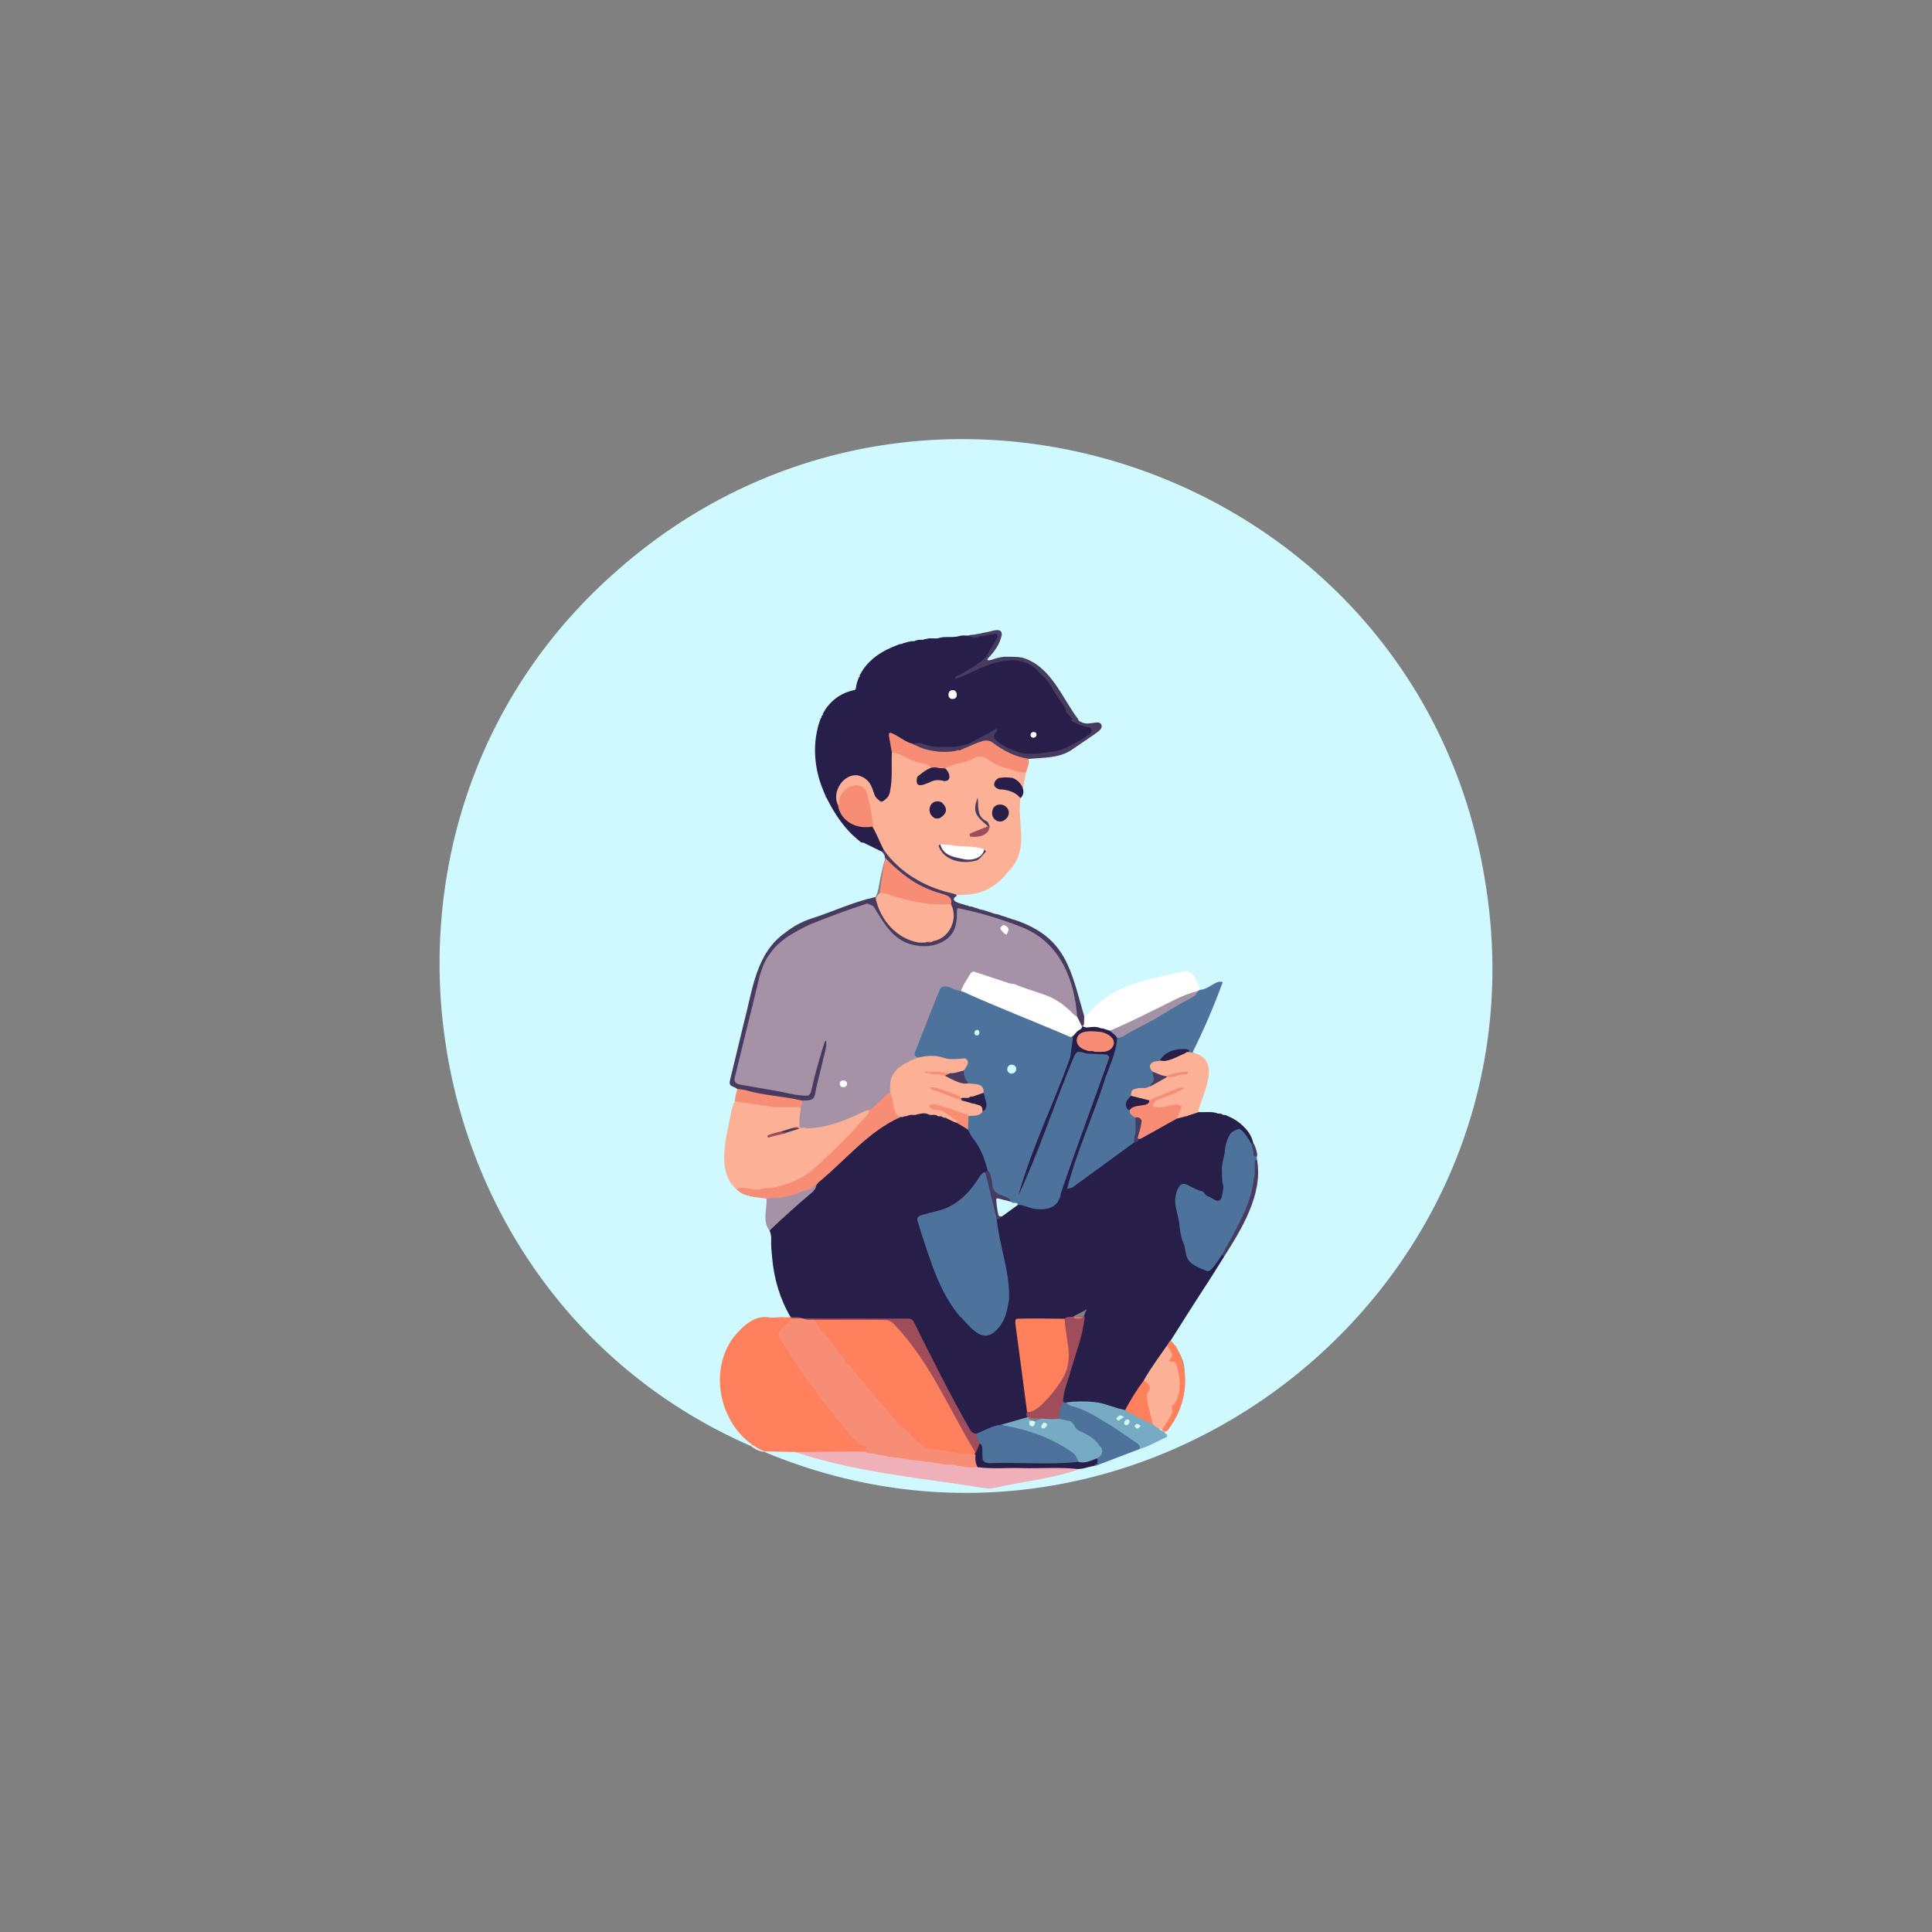 <?xml version="1.0" encoding="utf-8"?>
<!-- Generator: Adobe Illustrator 27.5.0, SVG Export Plug-In . SVG Version: 6.00 Build 0)  -->
<svg version="1.1" xmlns="http://www.w3.org/2000/svg" xmlns:xlink="http://www.w3.org/1999/xlink" x="0px" y="0px"
	 viewBox="0 0 4180 4180" style="enable-background:new 0 0 4180 4180;" xml:space="preserve">
<rect x="0" y="0" width="4180" height="4180" fill="#808080" stroke="none"/>
<g id="Camada_1">
	<g>
		<path style="fill:#CFF8FF;" d="M1625.209,3128.913c-749.803-326.917-909.37-1341.224-300.084-1885.575
			c671.367-605.241,1753.297-221.72,1889.65,673.109c137.2,875.076-746.131,1565.973-1561.87,1224.592
			c20.012-9.001,44.478-3.649,66.001-3.239c13.954,5.018,28.324,8.617,42.701,12.237c37.696,9.491,75.414,18.858,113.678,25.855
			c84.544,15.316,169.777,26.444,254.675,39.25c7.138,1.187,14.208,1.39,21.353,0.096c60.728-10.309,122.77-19.108,181.114-39.007
			c45.716-8.353,88.483-26.588,131.389-43.956c14.771-5.066,28.776-11.894,42.976-18.346c8.203-3.728,12.899-8.447,12.561-17.578
			c31.741-33.833,41.5-77.033,41.969-122.115c4.194-21.925-5.346-42.169-18.207-58.636c-5.237-4.856-10.858-10.108-11.463-17.774
			c48.183-100.057,130.864-180.778,171.016-285.506c25.527-65.489,27.076-164.724-48.846-195.715
			c-9.031-3.696-18.909-4.918-28.405-7.005c-10.808-2.744-22.372,1.645-32.9-3.519c-5.482-6.357-1.452-12.545,0.748-18.452
			c5.662-15.196,11.787-30.281,15.209-46.141c9.808-41.75-1.686-40.034-28.118-65.446c2.893-20.672,15.415-37.442,23.17-56.137
			c12.7-30.615,26.794-60.653,37.872-91.907c0.577-1.135,1.681-1.593,3.11-2.087c-15.601-1.397-33.945,25.317-50.257,15.487
			c-24.227-48.685-22.64-37.04-64.184-28.449c-29.374,6.075-58.835,12.305-87.018,23.283
			c-30.405,11.844-57.203,28.748-79.669,52.605c-5.254,5.579-9.923,13.724-20.074,11.1
			c-32.491-93.189-31.882-163.041-138.947-202.879c-29.332-13.106-60.98-19.742-91.427-29.583
			c-13.253-5.314-27.649-6.487-41.051-11.272c-13.183-8.708-13.329-11.1-1.3-20.457c63.9-1.436,123.619-47.199,135.253-111.54
			c2.11-11.498-0.022-22.468-2.025-33.341c-3.959-21.493-2.885-42.585,1.835-63.7c3.043-7.323,5.173-14.845,4.889-22.891
			c1.418-11.216,4.203-22.177,6.145-33.3c3.356-10.009,3.052-25.113,11.015-32.428c8.976-3.777,18.425-2.026,27.685-2.395
			c11.717,0.926,23.353-1.5,34.809-3.783c29.776-10.114,53.908-31.583,79.623-48.872c4.54-3.161,10.374-6.679,8.029-13.081
			c-2.705-7.385-9.554-2.695-14.651-2.994c-16.388,1.969-30.45-2.721-38.727-17.521c-32.515-45.086-55.666-108.426-114.626-123.803
			c-10.148-2.787-20.516-2.872-30.892-2.614c-4.346-0.021-8.691-0.033-12.794,1.753c-9.696,4.569-45.355,12.037-26.924-7.433
			c9.845-10.582,18.116-21.888,22.014-36.048c7.097-18.411-8.136-15.592-21.502-11.801c-14.079,2.186-27.881,6.727-42.11,7.476
			c-8.75-0.451-17.215,0.525-25.727,2.746c-12.996,0.498-25.877,0.154-38.683,3.255c-8.629,0.653-17.384-0.791-25.909,1.582
			c-20.415,2.361-40.744,5.608-60.611,11.259c-35.402,14.275-72.783,35.182-85.91,73.234c-7.006,16.412-0.403,25.362-22.781,29.189
			c-83.411,30.768-79.369,139.199-55,209.334c17.427,42.312,45.268,80.026,79.682,110.297c13.9,7.496,56.553,17.526,52.802,38.226
			c-5.488,18.894-10.14,37.973-13.476,57.385c-1.62,9.424-3.228,18.947-8.172,27.427c-96.02,41.279-230.832,54.96-256.778,177.721
			c-16.891,66.747-32.635,133.776-49.395,200.556c-3.485,13.885-5.94,26.96,8.748,36.208c2.25,9.34-0.983,18.208-2.291,27.249
			c-14.456,55.695-45.966,141.895,2.953,187.399c13.08,11.986,30.079,12.99,46.173,16.496c5.792,1.262,12.239,0.169,17.087,4.819
			c8.557,19.417-9.49,41.438,7.791,68.775c4.05,6.909,4.153,14.561,4.353,22.251c1.349,52.031,9.04,102.589,34.464,149.086
			c5.106,7.974,9.401,20.922-4.833,21.548c-10.85,0.379-21.726,0.223-32.582,0.235c-102.751,0.731-132.295,137.774-87.434,212.959
			c9.282,18.263,21.316,34.812,37.571,47.848c3.979,3.191,7.982,6.612,7.12,12.644
			C1626.264,3127.743,1625.737,3128.328,1625.209,3128.913z"/>
		<path style="fill:#CFF8FF;" d="M1652.906,3141.039c-8.462,0.043-21.338-6.417-27.696-12.127c0.788-0.86,1.577-1.721,2.366-2.582
			c11.394-0.49,21.265,1.88,26.033,13.848L1652.906,3141.039z"/>
		<path style="fill:#271E4A;" d="M2628.978,2407.317c0.846,0.179,1.696,0.335,2.551,0.468c3.833,2.728,8.563,0.568,12.542,2.817
			c2.544,3.053,6.694,0.652,9.504,2.8c4.617,2.126,9.366,4.009,13.828,6.42c20.966,12.034,40.1,30.777,44.506,55.196
			c-13.234,11.57-23.945-50.699-48.691-15.36c-12.605,29.48-18.561,71.415-13.169,103.498c0.073,12.201,1.279,27.849-9.758,35.335
			c-11.318,7.323-21.725-2.467-30.377-8.751c-11.774-8.552-24.962-13.893-37.738-20.151c-11.931-5.844-17.526-3.051-22.227,9.516
			c-3.874,10.355-4.14,21.095-1.878,31.73c13.796,43.382,5.21,123.121,62.083,133.505c17.313-0.926,19.33-24.541,34.047-30.652
			c4.393,0.857,5.278,3.231,3.016,6.963c-11.376,18.065-22.583,36.238-34.161,54.174
			c-58.444,89.406-113.343,179.737-171.851,269.069c-5.729,11.775-19.916,9.141-29.733,5.001
			c-121.473-45.16-140.592,50.983-86.237-124.563c11.003-30.19,12.715-62.902,25.825-92.187
			c-9.949,8.506-23.488,10.92-33.403,19.645c-5.422,2.061-11.155,2.835-16.745,4.255c-27.057,2.372-54.163,0.575-81.239,1.123
			c-18.164,0.367-19.955,2.174-16.839,19.563c9.109,50.829,12.157,102.506,21.579,153.294c1.397,7.531,0.872,15.294,0.498,22.962
			c-0.171,5.14-0.052,10.798-3.43,15.026c-17.859,7.689-37.094,11.218-55.271,18.004c-19.32,2.604-35.242,15.118-54.253,18.679
			c-10.891-0.149-15.938-7.902-20.596-16.006c-24.4-42.451-46.82-85.967-69.148-129.522c-14.427-28.143-28.711-56.374-42.316-84.917
			c-6.092-12.781-14.7-17.619-28.783-17.617c-71.4-0.703-143.129,2.078-214.364-1.043c-8.21-4.278-19.679,0.799-26.329-6.151
			c-23.163-39.199-35.879-83.062-39.83-128.316c-1.332-13.164-2.71-26.272-2.059-39.513c0.331-6.72-0.964-13.123-3.546-19.298
			c22.306-32.692,56.447-55.03,85.503-81.336c20.308-18.212,5.405-19.799,38.213-42.326
			c59.822-51.792,114.882-124.612,199.292-131.162c7.029-0.589,14.314-0.951,21.139,1.093c4.933,2.041,10.275,1.668,15.417,2.475
			c8.63,2.32,17.275,4.577,25.985,6.579c45.184,15.363,73.167,54.771,86.281,99.498c1.457,5.272,4.252,10.38,2.134,16.14
			c-1.725,2.757-4.382,4.452-6.989,6.208c-5.415,3.286-8.699,8.412-12.159,13.521c-27.575,43.431-67.326,70.086-118.907,77.96
			c-9.098,2.321-12.599,7.174-9.619,16.836c25.545,81.376,49.942,170.741,118.453,227.299c16.597,14.879,31.503,13.291,46.315-3.883
			c54.052-68.923-1.551-156.683-1.84-232.283c2.788-4.983,8.359-6.425,12.417-9.802c12.374-8.3,22.99-19.278,37.318-24.648
			c7.433-1.7,14.09,1.479,20.935,3.375c12.417,3.438,24.771,5.632,37.814,3.012c13.243-2.66,22.132-9.278,26.465-22.428
			c31.278-100.89,75.152-198.964,103.635-299.97c-12.149-6.807-27.762,0.865-40.36-4.489c-18.207-8.516-21.509-5.476-29.581,15.661
			c-34.482,90.294-70.611,179.943-105.731,269.987c-2.817,7.223-3.917,16.215-14.368,19.526c-6.773-8.792-2.752-17.417,0.43-25.709
			c35.764-90.888,71.079-181.957,106.686-272.907c5.529-14.021,8.863-28.24,8.191-43.323c0.634-12.525,11.903-19.328,21.242-25.19
			c21.673-6.496,72.42-2.004,80.621,23.297c2.093,10.369,0.189,20.295-3.346,30.055c-32.381,97.56-72.014,192.518-101.939,290.733
			c51.664-31,97.687-69.209,147.342-101.829c27.034-16.843,55.964-30.459,83.582-46.333c8.116-4.115,17.438-3.884,25.68-7.468
			c7.542-3.179,15.052-6.512,23.573-4.316C2606.2,2406.744,2617.662,2404.878,2628.978,2407.317z"/>
		<path style="fill:#271E4A;" d="M1908.314,1842.681c-12.469-6.038-24.939-12.076-37.408-18.114
			c-2.454-2.958-6.946-0.156-9.333-3.303c-32.716-25.418-55.264-58.662-73.364-95.33c-2.348-1.283-1.512-4.099-2.831-5.878
			c-0.99-3.069-3.102-5.724-3.753-8.91c-20.978-48.821-25.081-106.581-6.014-156.774c1.13-0.866,2.472-1.638,1.532-3.43
			c0.45-0.974,0.9-1.948,1.35-2.922c1.375-0.671,2.736-1.349,1.574-3.25c14.11-27.728,39.281-46.226,69.102-51.808
			c1.614-1.308,2.502-3.023,2.716-5.063c0.836-7.956,3.705-15.337,6.381-22.775c1.519,0.004,3.197-2.793,1.259-3.151
			c0.566-1.026,1.132-2.052,1.698-3.079c17.202-32.715,49.325-52.266,82.963-64.255c2.721-2.262,6.937,0.209,9.355-2.984
			c5.177-0.677,9.793-3.048,14.996-3.613c4.02-1.94,8.981,1.007,12.708-2.451c0.938,0.004,1.866-0.091,2.783-0.285
			c5.12-2.584,11.05,0.495,16.139-2.305c1.751-0.322,3.502-0.643,5.253-0.965c9.285-2.695,19.107,1.271,28.323-2.282
			c14.052-3.356,28.438,0.591,42.287-3.782c6.504-1.934,13.167-0.521,19.733-0.95c16.63,3.586,32.03-3.843,48.082-5.506
			c15.206-3.937,21.539,5.279,13.338,18.574c-17.542,38.482-48.067,62.43-77.2,73.034c118.077-63.162,169.13-46.015,228.431,76.039
			c-5.043,11.062,4,14.213,10.602,18.729c12.056,5.228,22.891,12.622,36.675,14.509c12.53,1.715,14.59,11.032,4.406,19.138
			c-53.706,44.627-138.901,66.784-199.111,21.783c-7.728-5.941-15.562-12.162-12.336-24.356
			c-44.664,26.68-96.645,43.901-148.376,27.543c-8.012-2.54-15.798-3.542-23.936-1.568c-17.887-1.076-29.475-16.773-47.373-20.695
			c-1.84,13.181,3.558,25.039,4.102,37.335c-2.002,28.81,10.499,98.794-25.092,107.34c-26.543-4.823-20.738-40.736-42.958-52.205
			c-32.417-12.921-59.273,20.901-49.346,55.582c8.049,38.442,37.943,46.821,72.748,47.552c15.631,13.2,22.35,30.798,24.836,50.487
			C1912.467,1840.759,1911.38,1842.852,1908.314,1842.681z"/>
		<path style="fill:#FCB095;" d="M1911.785,1838.502c-8.679-17.044-15.242-35.436-25.304-51.62
			c-5.71-21.012-6.26-43.123-13.079-63.967c-5.721-30.898-43.174-20.983-51.671,2.812c-2.589,4.917-1.402,15.832-8.846,15.888
			c-13.749-27.818,11.134-67.552,42.628-64.272c18.897,4.716,28.102,15.481,33.768,34.226c4.379,13.21,4.691,13.667,15.221,22.012
			c1.64,1.299,3.719,1.284,5.603-0.074c8.921-5.28,14.694-12.487,15.786-22.904c5.491-27.213,2.392-54.978,3.626-82.502
			c8.731-6.469,21.324,2.641,29.784,6.132c12.712,6.562,25.856,11.898,39.955,14.691c6.257,1.011,15.849,4.362,14.174,12.557
			c-3.913,7.749-12.748,9.481-18.506,15.028c-4.166,4.013-8.516,8.466-5.118,14.293c3.511,6.022,8.992,1.945,13.485,0.425
			c6.202-2.098,12.242-4.681,18.844-5.391c15.18-1.373,36.501,4.698,23.363-18.733c-3.953-12.534,14.663-15.679,23.112-18.15
			c12.8-3.323,25.568-6.499,37.642-12.207c9.653-4.564,20.16-5.404,29.229,0.845c25.162,19.233,56.563,22.128,84.438,33.337
			c-2.161,11.44-4.322,22.879-6.482,34.319c-10.007-4.493-13.803-17.048-25.372-19.493c-9.601-3.125-31.551-2.94-31.543,10.872
			c1.149,6.182,6.877,6.69,11.834,7.453c13.44,2.632,36.81,6.531,39.327,22.754c-7.659,60.034,21.881,111.48-28.362,161.326
			c-61.253,80.704-171.55,47.265-236.961-10.579C1929.628,1866.633,1917.672,1854.894,1911.785,1838.502z"/>
		<path style="fill:#FF805D;" d="M1653.609,3140.177c-90.045-38.302-125.129-163.431-69.068-243.436
			c19.05-24.509,46.672-53.11,80.674-46.25c5.009,1.116,10.37-0.149,15.495,0c9.942,1.792,19.797,0.026,29.713-1.054
			c0-0.001,1.286,0.136,1.286,0.136c10.239,19.892-37.263,23.807-18.258,48.497c46.637,75.536,99.182,147.513,158.07,213.899
			c5.394,5.533,11.193,10.433,18.666,13.012c2.387,0.824,4.78,1.843,6.323,4.191c2.069,7.083-4.668,14.147-11.227,15.593
			c-35.048,2.983-70.48,0.227-105.667,1.234c-13.339,0.071-26.394-1.784-39.369-4.578
			C1698.033,3141.007,1675.821,3140.592,1653.609,3140.177z"/>
		<path style="fill:#4D729B;" d="M2453.611,2471.909c-44.088,32.217-88.12,64.511-132.376,96.493
			c-3.336,2.411-8.277,2.601-12.472,3.823c19.869-78.291,54.55-153.474,79.699-230.603c9.852-31.984,26.964-62.451,28.646-96.303
			c51.56-29.645,104.546-57.832,155.81-88.433c6.388-3.551,11.85-7.897,16.499-13.43c1.834-1.517,3.851-2.417,6.293-1.828
			c7.923-0.336,14.81-3.662,21.488-7.528c8.466-4.416,18.152-13.029,28.16-9.151c-18.608,51.346-40.168,101.383-64.396,150.325
			c-2.278,2.95-5.192,2.622-8.242,1.625c-23.983-10.608-45.153,3.218-62.46,18.583c-17.474,5.565-20.842,7.331-13.177,24.34
			c6.305,14.264,0.068,32.256-15.432,36.135c-6.587,0.902-13.365-0.33-19.842,1.739c-7.794,1.053-10.532,6.797-12.354,13.393
			c-6.964,9.57-15.198,18.993-3.01,30.463c2.869,7.317,10.259,11.348,13.423,18.473
			C2462.14,2437.854,2463.433,2455.556,2453.611,2471.909z"/>
		<path style="fill:#FCB095;" d="M1594.275,2573.683c-47.197-38.909-21.28-117.647-11.941-169.18
			c2.814-11.713,4.679-27.36,20.668-24.004c39.927,5.387,79.71,12.407,120.279,10.686c21.665,2.054,8.872,31.479,8.903,44.826
			c-0.721,1.621-1.892,2.846-3.466,3.663c-4.227,2.793-9.386,2.545-13.958,4.225c-14.453,3.027-28.317,8.249-42.758,11.388
			c19.591-5.11,39.909-8.101,58.765-15.625c4.385-2.609,9.283-2.137,14.057-2.446c35.411-0.557,67.97-11.971,100.127-25.511
			c10.989-4.627,21.033-12.931,34.201-11.103c6.07,4.823,1.658,12.988-2.678,17.317c-25.029,28.369-51.504,55.299-78.46,81.875
			c-9.243,10.357-20.707,18.203-30.713,27.696c-24.892,24.426-58.286,39.022-92.315,45.214c-11.111,1.672-22.333,2.425-33.432,4.25
			c-4.521,0.743-9.262,0.707-13.753-0.248C1616.726,2574.35,1605.472,2574.414,1594.275,2573.683z"/>
		<path style="fill:#4D729B;" d="M2644.219,2714.646c-6.087,7.396-23.32,39.276-33.266,35.268
			c-14.719-6.681-31.658-11.157-40.995-25.425c-3.046-5.146-4.117-11.65-5.094-17.481c-0.798-8.277-3.387-15.955-6.775-23.429
			c-3.698-8.856-3.979-18.937-6.01-28.261c-0.36-21.548-11.408-41.458-9.183-63.341c0.722-8.825,3.326-17.012,8.081-24.455
			c6.281-10.979,17.157-4.888,25.437-0.279c7.286,3.67,14.302,7.869,22.45,9.666c6.008,0.506,8.132,7.893,12.581,10.482
			c8.198,1.96,13.792,8.842,21.918,10.542c11.677,1.452,10.908-16.352,12.946-24.13c0.422-3.498,0.75-7.345-0.261-10.606
			c-2.767-9.521-1.917-19.226-2.233-28.938c-1.596-16.607,6-31.78,6.693-48.314c0.83-11.326,5.316-21.765,10.56-31.751
			c4.561-6.644,13.091-9.909,20.772-12.039c12.454,8.221,18.575,21.406,26.45,33.337c8.565,6.963,4.165,19.143,10.813,26.878
			c0.162,2.212,0.324,4.425,0.487,6.637c-2.914,5.819-2.061,12.027-1.443,18.063c0.299,30.132-7.262,59.996-18.747,87.762
			c-12.492,31.373-28.874,60.903-45.971,89.975C2651.065,2708.817,2648.855,2712.828,2644.219,2714.646z"/>
		<path style="fill:#EFB0B9;" d="M1720.246,3141.423c57.032,0.354,115.066-2.172,171.501-0.34
			c76.063,12.913,152.801,23.268,229.417,30.877c67.548,4.41,135.348,0.094,203.009,1.864c3.878,0.452,7.617,1.187,9.73,5.041
			c-58.203,20.93-124.329,26.623-185.44,40.912c-11.51,2.153-24.234-1.258-36.271-2.986
			C1980.975,3196.063,1846.517,3184.304,1720.246,3141.423z"/>
		<path style="fill:#473C60;" d="M1911.785,1838.502c34.18,48.19,86.762,79.66,143.777,93.167c5.165,1.715,11.438,1.67,14.927,6.38
			c-18.639,9.985,5.203,16.854,14.815,18.732c2.849,1.674,6.249,1.842,9.321,2.922c2.743,2.632,6.76,0.497,9.649,2.579
			c0.866,0.192,1.737,0.357,2.613,0.493c1.925,1.749,4.558,1.381,6.773,2.263c4.698,2.148,9.474,3.579,14.655,3.953
			c2.796,1.682,6.161,2.104,9.249,3.009c1.921,1.724,4.568,1.335,6.744,2.315c4.734,2.043,9.528,3.389,14.684,3.894
			c5.969,2.469,12.212,4.387,18.456,6.071c1.914,1.717,4.578,1.306,6.722,2.371c3.939,1.238,7.62,3.096,11.752,3.695
			c111.726,37.892,120.718,108.408,149.899,208.701c2.8,6.681,2.502,21.896-7.877,19.657c-6.798-4.656-8.737-11.944-10.485-19.339
			c-8.421-74.707-36.958-157.604-112.794-187.108c-42.032-19.087-87.042-29.518-131.5-41.333c-1.968-0.523-4.034-0.683-7.943,1.118
			c2.848,53.822-36.019,83.534-89.627,77.604c-100.917-17.63-82.628-108.542-122.648-85.807
			c-65.452,23.482-138.803,39.633-186.958,93.572c-13.777,15.203-22.025,33.146-27.144,52.649
			c-18.566,70.73-34.966,141.997-52.575,212.965c-3.643,14.682-2.06,17.433,12.476,20.203
			c177.409,26.669,123.193,58.221,167.142-76.198c1.972-6.672,3.168-14.066,10.449-19.211c6.77,5.24,5.778,12.456,4.507,19.101
			c-6.535,34.161-16.536,67.512-24.085,101.451c-3.947,17.744-18.983,15.587-32.248,15.819
			c-43.194-6.058-86.508-11.381-128.824-22.442c-4.013-1.049-7.625-2.732-10.586-5.684c-9.586-7.894-20.011-3.304-15.094-21.302
			c9.921-41.157,19.755-82.336,29.837-123.455c18.403-68.943,25.326-148.33,88.307-192.833c16.969-13.373,35.63-24.052,56.14-30.754
			c46.203-14.496,90.218-35.861,137.608-46.387c7.599,0.391,10.98,18.61,13.377,24.805c17.579,38.567,54.485,73.049,99.439,69.197
			c40.003-3.043,66.383-39.713,49.76-78.16c-0.204-9.175-3.8-15.555-13.446-17.832c-43.225-10.228-108.115-46.916-126.741-84.539
			c0.568-5.304-3.188-8.476-5.976-12.124C1909.471,1841.288,1910.628,1839.895,1911.785,1838.502z"/>
		<path style="fill:#FFFFFF;" d="M2345.241,2218.832c0.194-6.596,0.388-13.192,0.583-19.787c9.02-4.338,14.929-13.849,22.402-20.442
			c8.815-9.27,19.023-16.746,29.52-23.955c28.624-18.602,61.416-29.68,94.45-37.36c25.28-5.041,50.209-13.148,75.66-16.37
			c14.102,2.298,26.285,27.607,27.851,40.708c-9.073,6.509-19.354,10.865-29.731,14.789c-29.216,11.724-56.792,27.184-85.027,41.042
			c-18.95,9.829-38.614,18.094-57.955,27.064c-6.818,3.162-13.737,6.698-21.742,5.562c-3.887-1.239-7.775-2.477-11.662-3.716
			c-2.862-2.445-6.844-0.442-9.81-2.471c-0.882-0.142-1.727-0.405-2.533-0.79c-9.176-2.905-18.317-0.247-27.593-0.067
			c-1.557-0.962-3.362-1.103-5.081-1.533C2343.718,2220.348,2341.705,2218.896,2345.241,2218.832z"/>
		<path style="fill:#FCB095;" d="M2481.652,2352.997c11.692-3.887,21.095-12.749,32.042-18.428
			c14.374-7.492,32.837-9.942,47.677-12.908c-6.519-1.046-13.433,3.842-21.13,3.761c-4.989,2.702-10.763,2.33-16.014,4.088
			c-16.545,6.147-52.969-21.386-27.529-32.589c24.291-2.226,45.844-13.18,68.402-21.28c82.902,5.402,41.613,79.983,27.074,128.527
			c1.713,1.069,0.903,2.546-0.356,2.747c-7.133,2.237-14.266,4.474-21.399,6.711c-2.582,2.946-6.77,0.566-9.543,2.877
			c-4.889,1.211-9.779,2.422-14.668,3.633c-8.468-7.9,5.88-15.186,4.576-23.404c-3.631-5.404-11.569-3.158-17.019-2.564
			c-11.028,1.675-21.723,6.957-32.935,6.625c-7.592-1.304-11.103-7.77-8.164-14.854c6.648-13.475,43.622-23.465,57.063-28.676
			c-16.752,4.288-32.51,11.386-47.912,19.386c-4.946,2.569-9.594,5.97-15.52,6.182c-13.612-2.373-27.659-3.292-39.347-11.952
			c0.402-11.188,1.26-13.788,12.85-15.828C2466.889,2352.321,2474.548,2355.613,2481.652,2352.997z"/>
		<path style="fill:#F88D76;" d="M1594.275,2573.683c3.457-5.937,22.876-2.947,29.284-1.567c10.924,3.516,22.322,0.367,33.176-1.555
			c15.401,0.336,30.209-4.053,44.661-8.875c22.12-7.416,43.598-18.356,60.571-34.422c30.108-25.795,57.603-54.835,85.834-82.904
			c8.985-11.115,18.241-21.889,28.647-31.737c3.094-3.269,3.949-7.007,3.419-11.27c9.528-10.111,19.859-19.78,29.621-29.765
			c11.606-13.723,22.81-10.163,25.385,7.32c2.018,13.535,6.653,26.078,13.001,38.085c-70.211,31.512-118.313,93.321-176.904,140.962
			c-14.933,21.074-24.675,21.552-46.987,28.375c-20.933,7.961-42.841,13.815-65.674,6.816
			C1637.57,2590.097,1609.42,2589.861,1594.275,2573.683z"/>
		<path style="fill:#F88D76;" d="M2219.918,1670.928c-16.875,1.705-32.48-6.768-48.564-10.637
			c-11.172-3.547-21.738-8.376-31.231-15.389c-5.091-3.094-9.919-7.743-16.225-7.576c-5.604-0.112-11.171-0.235-16.252,2.804
			c-11.052,6.61-23.49,9.417-35.792,12.221c-9.513,2.169-18.431,5.399-26.863,10.172c-4.286,3.614-9.213,2.953-14.167,2.169
			c-5.893-2.4-12.948-0.739-18.283-5.144c-2.678-4.27-7.048-5.727-11.582-6.589c-14.948-2.844-24.098-5.69-36.054-11.538
			c-11.479-5.171-22.403-12.866-35.387-13.321c-2.073-11.989-4.173-23.971-6.183-35.969c-0.356-2.563-0.373-7.158,3.316-6.863
			c17.1,6.153,30.83,20.146,48.774,24.285c3.729,3.651,8.741,0.185,12.936,2.459c11.39,5.385,24.225,7.393,36.421,10.336
			c33.277,7.274,65.828-6.273,95.031-21.142c9.104-5.199,20.086-6.23,28.734,0.602
			C2204.954,1652.44,2241.079,1614.96,2219.918,1670.928z"/>
		<path style="fill:#473C60;" d="M2024.344,1625.321c-17.366-1.969-33.747-6.993-48.92-15.767
			c12.615-2.992,12.654-3.111,25.137,0.991c11.221,3.688,22.546,6.154,34.481,5.509c11.665-0.714,23.626,0.777,35.223-0.709
			c9.338-2.074,19.036-3.882,27.968-7.335c17.956-9.671,35.86-19.44,53.8-29.142c1.599-0.529,3.885-2.472,5.331-0.873
			c2.035,7.628-15.384,11.567-2.212,23.14c13.915,13.861,32.568,20.454,50.643,26.913c27.17,7.328,55.619-0.191,82.902-3.691
			c14.576-3.87,28.393-11.919,41.758-18.894c9.208-5.365,17.986-11.478,26.86-17.4c1.666-1.112,3.919-2.729,4.123-4.338
			c1.132-8.356-2.387-9.833-9.959-10.836c-13.177-2.311-24.743-7.976-35.956-15.071c-0.426-7.145-9.304-9.707-9.191-16.96
			c0.404-6.013-2.133-11.014-5.877-15.326c-13.221-16.824-22.677-36.192-35.357-53.453c-5.686-7.172-13.233-12.836-19.091-19.858
			c-13.089-14.749-32.143-22.072-51.442-23.719c-34.939-0.76-67.915,13.776-98.735,28.618c-5.132,2.236-26.252,13.117-29.462,9.889
			c0.597-2.735,2.804-3.913,5.142-4.995c11.081-5.224,21.625-11.429,32.036-17.835c12.17-9.183,26.145-15.093,32.915-28.666
			c6.597-12.062,14.382-23.466,20.964-35.49c2.782-3.99-1.525-10.543-6.241-8.482c-4.831,2.304-10.297,0.779-14.95,2.831
			c-6.847,2.984-14.176,0.907-20.896,3.939c-3.761,3.179-24.071-1.418-16.994-4.412c14.333-0.643,27.887-4.757,42.021-7.299
			c6.706-1.648,13.364-4.097,20.479-2.983c9.454,2.003,6.472,12.51,4.068,19.013c-5.467,16.58-16.161,30.311-28.111,42.753
			c-3.494,6.277,11.325,1.877,13.46,0.428c9.249-2.422,18.379-5.655,28.037-4.754c11.021-0.124,21.909-0.2,32.876,1.662
			c62.389,17.885,85.688,86.044,121.559,133.51c0.529,3.764,3.554,4.661,6.353,5.822c16.163,9.342,36.085-5.016,42.993,4.354
			c5.704,10.015-7.075,16.832-13.74,21.961c-16.688,11.476-33.448,22.845-50.139,34.317c-27.303,18.03-60.5,16.315-91.964,19.139
			c-29.708-4.089-55.747-17.655-79.447-35.773c-4.889-3.779-14.589-4.748-20.745-2.804c-15.998,5.05-31.257,12.44-46.811,18.897
			c-3.512,2.982-8.389-0.225-11.929,2.631C2052.99,1627.095,2038.688,1627.64,2024.344,1625.321z"/>
		<path style="fill:#4D729B;" d="M2300.271,3033.524c60.443,11.528,109.513,50.494,158.882,84.25
			c5.662,3.989,12.858,8.131,6.875,17.142c-29.621,11.285-59.242,22.57-88.863,33.854c-4.953,3.894-6.561-5.389-5.103-8.702
			c4.472-8.581,16.253-16.217,7.04-26.315c-11.247-16.684-28.12-26.353-45.464-35.132c-11.497-14.843-27.614-22.581-44.436-29.34
			C2287.671,3055.742,2286.523,3042.322,2300.271,3033.524z"/>
		<path style="fill:#77ABC3;" d="M2466.028,3134.916c0.77-4.978-0.675-8.8-5.09-11.719c-17.744-11.735-34.757-24.537-52.786-35.873
			c-27.653-16.332-54.79-36.055-86.175-44.314c-6.001-1.287-12.01-3.204-15.061-8.893c19.363-2.28,38.834-3.059,58.243-0.805
			c18.919,0.944,36.617,8.754,54.609,14.014c19.939,3.598,38.864,11.018,56.131,22.162c11.108,6.129,23.382,9.796,32.707,18.913
			c3.184,3.156,8.738,4.75,9.658,9.581c1.623,3.964,11.345,7.04,4.961,11.473
			C2504.173,3117.854,2486.094,3129.337,2466.028,3134.916z"/>
		<path style="fill:#A692A6;" d="M1658.308,2593.146c4.404-1.54,9.017-1.523,13.516-1.164c11.791,0.942,23.096-1.961,34.392-4.325
			c7.823-1.638,15.72-3.549,22.834-7.769c10.379-4.944,23.109-4.45,31.44-13.669c1.312-1.356,3.53-1.837,5.33-2.725
			c0.789,6.621-4.574,12.224-9.114,16.555c-31.47,26.418-61.932,53.97-91.721,82.263
			C1648.668,2642.509,1660.01,2616.186,1658.308,2593.146z"/>
		<path style="fill:#F88D76;" d="M1595.103,2356.065c11.707,0.564,22.924,3.856,34.159,6.677
			c34.942,8.308,70.971,9.999,105.915,18.415c5.133,5.906,4.081,10.591-2.788,14.128c-15.852,0.03-31.704,0.1-47.555,0.072
			c-7.636-0.013-15.302,0.522-22.711-2.382c-6.322-1.464-13.341,0.055-19.636-2.502c-6.807-2.163-14.414-0.096-21.077-3.045
			c-10.505-1.094-21.116-3.069-31.661-4.508C1590.633,2373.789,1592.67,2364.888,1595.103,2356.065z"/>
		<path style="fill:#271E4A;" d="M2374.656,3159.808c-0.301,2.87-0.602,5.74-0.902,8.61c-1.32,2.581-4.473,1.468-6.26,3.108
			c-14.171,2.063-28.281,9.073-42.61,6.041c-37.624-3.273-75.837-0.194-113.682-1.223c-31.988-1.019-64.149,2.255-96.025-2.02
			c-12.687-8.704-8.485-23.251-5.464-35.543c2.744-6.695,2.069-16.078,12.854-16.508c16.611,10.3-3.802,38.645,24.401,38.605
			c66.72,0.134,134.333,0.695,200.423-0.962c8.183-0.988,15.279-6.839,24.009-5.406
			C2373.668,3155.548,2375.305,3156.978,2374.656,3159.808z"/>
		<path style="fill:#FF805D;" d="M2525.177,2910.527c2.129-3.366,4.257-6.731,6.383-10.082c4.946,1.838,7.205,7.228,10.981,10.645
			c1.244,0.945,2.51,1.87,2.93,3.504l-0.5-0.093c33.57,57.024,20.893,129.828-18.68,180.334c-1.139,2.126-6.319,1.927-7.85,3.347
			c-1.08-1.111-2.248-2.131-3.356-3.212l0.198,0.193c-10.049-12.705,19.481-29.635,16.315-46.189
			c-1.624-10.373,9.586-14.702,11.349-24.073c5.632-14.908,10.688-70.426-9.972-74.422c-16.899-4.022,3.743-16.951-4.29-28.346
			C2526.782,2918.478,2525.718,2914.586,2525.177,2910.527z"/>
		<path style="fill:#473C60;" d="M2644.219,2714.646c27.847-52.181,61.676-103.996,68.518-164.013
			c3.502-11.88,1.252-24.405,2.013-36.597c0.044-3.106,2.246-4.295,4.841-5.026c13.938,74.232-33.946,151.437-72.374,211.642
			C2646.782,2718.367,2646.777,2715.869,2644.219,2714.646z"/>
		<path style="fill:#271E4A;" d="M2190.257,1683.06c16.684,5.03,33.651,29.643,17.429,43.771
			c-10.117-12.278-23.515-16.964-38.581-18.68c-5.157,0.329-10.263-0.35-14.212-3.993c-8.818-6.363-1.294-18.412,7.074-21.081
			C2174.577,1681.497,2177.575,1681.495,2190.257,1683.06z"/>
		<path style="fill:#473C60;" d="M2719.101,2502.37c-2.735,0.02-7.004-0.444-6.923-3.773c0.061-7.963-2.891-15.364-3.888-23.107
			c1.519-0.222,3.104-0.331,4.603-0.688c3.635,7.208,6.136,15.111,7.17,23.349C2720.301,2499.456,2719.45,2500.959,2719.101,2502.37
			z"/>
		<path style="fill:#F88D76;" d="M1701.866,2850.334c-1.284,0.706-2.536,1.944-3.857,2.021c-5.776-0.166-12.252,1.644-17.301-1.865
			C1687.751,2848.934,1694.807,2849.357,1701.866,2850.334z"/>
		<path style="fill:#77ABC3;" d="M2367.494,3171.526c2.145-3.293,6.261-3.243,9.671-2.755
			C2374.556,3171.847,2371.17,3172.195,2367.494,3171.526z"/>
		<path style="fill:#F88D76;" d="M1668.085,2850.945c-1.148,1.061-2.085,0.784-2.87-0.452
			C1666.262,2850.071,1667.219,2850.221,1668.085,2850.945z"/>
		<path style="fill:#4D729B;" d="M2321.513,2244.618c-2.008,14.433-4.017,28.867-6.025,43.3
			c-35.729,99.832-83.702,196.386-112.118,298.301c44.465-94.577,76.79-195.013,116.722-291.736
			c9.105-21.659,9.106-21.659,30.997-15.083c14.711,0.731,29.422,1.461,44.133,2.192c1.682,1.884,3.365,3.768,5.048,5.652
			c-34.663,98.101-71.519,195.476-104.832,294.034c-4.912,32.331-30.361,38.129-59.294,33.689
			c-11.51-2.099-21.963-8.526-34.046-8.069c-6.283-2.966-13.566-3.553-18.873-8.44c-12.877-10.108-36.332-11.268-38.92-30.787
			c-6.881-37.276-15.134-75.085-39.531-105.332c-4.4-5.65-7.376-12.062-10.533-18.396c-5.746-7.787-4.513-19.799-1.684-28.529
			c3.463-5.659,9.396-5.197,14.812-5.699c13.462-1.204,26.868-13.405,21.618-27.628c-1.609-5.633-3.324-12.338-4.033-17.502
			c-0.633-8.602-4.775-14.164-13.407-16.038c-5.845-2.063-12.407-0.855-18.007-4.008c-15.743-11.804-12.618-26.463-6.073-42.281
			c-0.223-10.874-20.848-5.902-28.271-7.054c-7.169-0.007-14.248-0.634-21.114-2.834c-12.412-3.978-25.068-3.939-37.803-2.242
			c-18.958,4.774-30.409-3.739-21.081-23.208c16.437-42.368,32.727-84.87,50.503-126.676c5.355-10.694,18.52-10.819,28.347-6.848
			c45.096,15.82,88.058,37.04,132.443,54.734C2233.401,2208.446,2280.57,2220.667,2321.513,2244.618z"/>
		<path style="fill:#4D729B;" d="M2156.503,2637.956c5.758,58.077,28.987,114.111,26.696,173.282
			c-4.617,29.68-10.58,55.709-36.892,74.259c-27.833,17.274-52.231-22.005-70.292-38.34
			c-43.128-51.156-62.151-117.188-82.882-179.596c-2.937-9.231-5.744-18.505-8.443-27.808c-1.605-5.316,4.035-9.295,8.706-10.725
			c11.719-3.513,23.649-6.276,35.513-9.244c39.997-9.326,70.385-40.659,90.99-74.818c2.919-4.198,5.999-8.411,11.831-8.791
			c7.797,5.605,7.545,16.349,10.276,24.744c3.945,19.427,8.784,38.643,13.71,57.836
			C2156.625,2625.021,2160.343,2632.1,2156.503,2637.956z"/>
		<path style="fill:#F88D76;" d="M2110.592,3147.791c-0.98,9.286-0.333,18.289,4.599,26.539c-8.579-0.173-17.447,1.163-25.906-0.123
			c-5.384-1.744-10.847-2.66-16.489-2.618c-9.3-3.372-19.002-2.881-28.646-3.043c-6.144-0.198-11.751-3.181-17.975-2.954
			c-6.65-0.276-12.769-3.509-19.486-3.005c-6.764,0.724-12.986-1.899-19.511-2.786c-18.356,0.267-35.896-5.903-54.224-6.708
			c-12.623-0.999-24.735-5.846-37.375-6.397c-8.02-3.857-17.6-0.571-24.898-5.928c-1.069-3.869,7.425-9.962,2.041-11.692
			c-7.586-0.454-13.603-3.948-18.686-9.338c-6.629-7.031-14.427-13.016-19.132-21.777c-11.781-11.314-20.997-24.826-31.119-37.564
			c-13.826-14.852-25.43-31.689-38.045-47.681c-0.613-0.807-1.441-1.68-1.556-2.599c-0.836-6.717-5.896-10.495-10.081-14.908
			c-10.997-12.63-19.762-27.197-29.101-41.072c-13.016-20.692-27.021-40.747-39.551-61.746c-2.823-4.73-2.369-9.799,1.691-13.98
			c5.316-5.475,10.31-11.263,17.226-15.049c4.122-2.256,6.908-6.046,7.051-11.159c12.081-2.051,16.349-0.618,27.629,0.458
			c1.923,1.953,4.403,1.517,6.758,1.545c22.517-1.317,21.522,1.942,32.555,19.21c42.478,56.033,86.945,110.054,132.799,163.234
			c26.797,32.786,55.738,63.331,89.261,89.119c12.447,10.266,27.794,2.938,40.933,9.746c12.529,5.114,25.913,3.674,38.932,5.423
			c5.44,1.498,10.975,1.672,16.539,2.015C2101.806,3143.259,2107.113,3143.038,2110.592,3147.791z"/>
		<path style="fill:#FCB095;" d="M2125.828,2404.639c-6.153,11.112-19.753,8.839-30.476,9.972
			c-19.616-2.315-37.942-11.861-56.995-17.073c-5.766-1.903-11.476-4.204-17.861-3.903c1.732,5.104,6.259,3.482,9.533,4.238
			c14.871,2.743,26.4,12.984,38.183,21.687c3.053,2.264,6.813,4.889,4.336,9.857c-0.652,0.741-1.825,0.211-2.561-0.243
			c-7.647-1.725-14.095-6.248-21.251-9.116c-2.438-3.096-6.675-0.609-9.337-3.011l0.019,0.008c-3.251-3.885-8.747,0.18-12.08-3.412
			l0.048,0.013c-5.692-3.699-12.817,0.662-18.678-2.732l0.014,0.006c-8.065-3.831-15.971-1.508-24.154,0.035
			c-6.104,3.015-12.993-0.448-19.126,2.319c-0.823,0.127-1.606,0.377-2.35,0.75c-2.821,2.296-6.926,0.044-9.64,2.72
			c-15.522,2.214-19.083-17.966-20.999-29.472c-0.68-8.28-3.467-15.781-6.732-23.223c-2.277-2.281-3.105-5.173-3.352-8.257
			c-4.435-36.911,32.348-66.688,66.624-68.069c16.526-4.087,34.742-4.921,51.083,0.384c10.773,3.978,22.03,3.478,33.233,2.939
			c4.062-0.195,8.095-0.956,12.156-1.176c5.976-0.325,10.261,5.902,8.361,11.569c-1.817,5.419-5.476,9.725-8.234,14.572
			c-7.935,8.004-20.369,9.05-31.073,9.877c-7.225,0.233-13.596-3.822-20.736-4.125c-6.55-0.279-13.119,0.308-19.651-1.126
			c-3.829-0.84-7.871-1.15-15.004,0.93c12.703-3.596,18.122,1.211,29.407,0.113c20.112,0.346,36.375,15.117,55.9,19.039
			c15.284,8.852,45.302-3.374,43.725,23.594c-6.98,9.672-19.239,8.503-29.41,11.562c-23.004,7.234-57.642-17.55-82.093-21.603
			c23.165,6.485,46.822,18.252,70.651,25.39c8.146,0.421,14.8,5.655,22.815,6.623
			C2118.812,2387.943,2132.336,2393.769,2125.828,2404.639z"/>
		<path style="fill:#FF805D;" d="M2222.019,3054.353c-8.2-63.094-16.549-126.383-25.086-189.565
			c-0.186-4.014-1.624-10.644,3.821-11.638c34.177-0.953,68.444-0.561,102.631,0.132c5.272,4.598,5.381,20.463,6.807,27.687
			c2.108,27.007,12.807,54.949,2.252,81.432c-4.523,12.521-10.5,24.347-18.052,35.272
			C2285.544,3010.785,2237.738,3072.988,2222.019,3054.353z"/>
		<path style="fill:#FFFFFF;" d="M2312.577,2242.264c-77.111-33.25-156.512-63.553-232.506-98.268l-1.057,0.047
			c-6.188-7.483,11.61-28.724,15.779-36.331c7.417-11.966,19.155-7.469,30.072-3.614c19.94,6.04,39.436,14.213,59.601,19.276
			c9.293,0.972,17.616,4.664,26.174,7.991c43.642,15.072,92.464,27.392,119.765,68.114c2.885,5.828,5.768,11.657,8.652,17.487
			c0.077,2.207,3.073,3.685,1.57,6.287c-0.872,2.601-3.143,3.848-5.246,5.127
			C2324.814,2233.126,2322.816,2247.765,2312.577,2242.264z"/>
		<path style="fill:#4D729B;" d="M2333.906,3162.797c-62.727,6.854-126.675,0.827-189.816,2.719
			c-7.196,0.598-17.241-0.976-18.26-9.659c-0.528-8.148-0.423-16.341-0.735-24.5c-1.534-12.617-19.855-9.463-12.558-29.551
			c17.527-6.346,33.905-17.418,52.739-19.11c0.923,0.526,1.926,1.024,2.851,0.811c23.334-3.752,46.762,4.934,68.515,12.487
			C2255.236,3104.359,2347.442,3137.036,2333.906,3162.797z"/>
		<path style="fill:#FCB095;" d="M2525.177,2910.527c3.765,6.485,7.839,12.822,11.06,19.567c0.142,4.84-5.115,11.012-7.26,15.653
			c4.796,0.108,11.59-1.768,14.39,3.289c11.487,24.952,15.188,76.338-8.821,93.905c8.629,15.48-13.104,35.377-19.703,49.49
			c-5.603,3.019-10.2-4.394-15.181-6.218c-6.135-4.417-11.111-10.887-13.075-18.229c-3.642-18.094-12.176-37.137-7.189-55.614
			c5.905-13.178-0.708-14.545-5.042-25.333C2489.098,2960.45,2507.99,2935.677,2525.177,2910.527z"/>
		<path style="fill:#77ABC3;" d="M2333.905,3162.797c-4.163-6.689-6.757-15.784-12.739-19.684
			c-47.111-33.372-99.728-50.739-155.89-60.417c18.328-5.236,36.656-10.472,54.984-15.708c9.562-2.269,7.983,10.021,12.717,12.193
			c3.167-0.192,4.373-3.287,6.809-4.604c7.064-3.939,15.063-4.844,22.612-7.232c9.47-0.935,19.043-3.164,28.005,2.203
			c7.458,1.522,14.969,2.83,22.355,4.644c11.562,1.46,10.979,16.646,20.985,20.721c12.771,6.188,26.023,12.085,36.184,22.305
			c5.48,3.953,7.101,11.438,12.996,14.695c5.095,12.752-1.443,19.61-12.301,24.278
			C2359.242,3160.761,2346.216,3166.736,2333.905,3162.797z"/>
		<path style="fill:#A04D5B;" d="M2112.537,3101.806c0.878,7.483,3.645,14.338,6.984,21.004c-2.351,6.039-4.704,12.077-7.057,18.115
			c-6.703,2.328-12.967,1.419-18.83-2.533c-21.252-34.93-36.853-72.76-53.925-109.794c-12.57-27.796-26.038-55.685-44.552-80.094
			c-9.663-12.527-19.15-25.189-27.685-38.528c-10.26-16.033-23.796-29.239-36.82-42.9c-4.504-4.724-9.935-6.922-16.35-7.142
			c-45.411-0.446-90.831,0.019-136.245-0.2c-5.216,0.015-10.146-0.918-14.556-3.874c-7.971-1.237-17.536,1.523-24.458-3.202
			c75.62,0.092,151.236,0.182,226.853,0.28c6.624,0.009,9.888,4.345,12.528,9.643c38.035,76.312,75.961,152.735,118.125,226.871
			C2099.695,3096.045,2104.597,3101.895,2112.537,3101.806z"/>
		<path style="fill:#A04D5B;" d="M2290.404,3069.548c-9.861,1.287-19.728,0.955-29.596,0.098
			c-13.171-1.607-26.997,1.693-39.454-5.264c-0.579-3.395-0.709-6.76,0.664-10.028c22.535,7.85,73.877-61.652,81.838-81.342
			c18.641-38.52,0.901-79.622-0.471-119.73c4.789-5.716,13.819-3.021,20.353-4.856c6.692,2.502,19.342-2.501,23.017,1.527
			c-3.748,38.897-18.367,75.776-29.407,113.022c-5.768,23.336-17.384,46.245-17.076,70.551
			C2293.509,3043.929,2291.97,3057.341,2290.404,3069.548z"/>
		<path style="fill:#F88D76;" d="M2486.37,2380.583c20.962-8.91,41.828-18.063,62.979-26.5c3.709-1.479,8.617,0.047,12.971,0.186
			c-18.526,12.499-40.998,17.134-60.867,27.047c-3.41,1.56-4.645,7.872-6.881,11.996c16.656,6.637,33.387-2.689,50.294-3.771
			c3.797-0.469,8.042,2.693,12.082,4.193c-3.2,8.957-6.911,17.705-10.746,26.404c-25.616,14.294-51.236,28.589-76.855,42.884
			c-2.15,1.586-4.417,1.444-6.74,0.469c-9.313-14.528,13.389-33.337-5.823-45.61c-16.529-6.43-17.439-21.978,0.311-26.969
			C2467.069,2387.739,2478.424,2388.537,2486.37,2380.583z"/>
		<path style="fill:#A692A6;" d="M2401.253,2230.084c29.908-13.173,59.728-26.498,88.711-41.611
			c33.606-15.27,66.004-36.172,102.122-44.385c-2.798,4.219-4.598,9.311-9.429,11.646c-22.717,12.464-45.234,25.295-67.337,38.82
			c-26.486,17.199-55.88,29.177-82.548,45.976c-5.024,3.106-9.922,4.885-15.665,4.787
			C2412.901,2239.119,2406.797,2234.893,2401.253,2230.084z"/>
		<path style="fill:#F88D76;" d="M2377.112,2232.077c15.077,0.879,39.906,13.31,31.026,31.506
			c-4.619,7.562-11.661,11.37-20.235,11.972c-6.594,0.463-13.249,0.044-19.877,0.018c-4.875-3.352-10.857,0.164-15.834-2.553
			c-11.618-3.091-23.674-10.278-22.559-23.992C2332,2227.759,2361.651,2230.771,2377.112,2232.077z"/>
		<path style="fill:#FF805D;" d="M2474.357,2987.037c7.43,4.398,17.025,10.928,12.064,20.887c-2.071,3.449-5.218,6.531-4.846,10.888
			c0.049,20.837,8.388,40.602,11.743,60.977c-3.66,0.174-6.961-1.018-10.086-2.818c-13.793-7.482-27.564-15.002-42.148-20.888
			c-2.964-1.196-5.04-3.318-6.34-6.215C2446.242,3028.191,2459.596,3006.66,2474.357,2987.037z"/>
		<path style="fill:#F88D76;" d="M2069.987,2429.175c1.403-1.059,2.045-2.639,0.593-3.721c-7.294-5.435-14.948-10.343-22.205-15.876
			c-6.361-4.851-13.714-8.652-22.441-8.161c-4.926,0.92-20.671-5.397-13.734-11.279c5.483-1.548,11.138-1.576,16.476,0.16
			c21.202,6.894,42.325,14.032,63.432,21.215c1.282,0.436,2.169,2.037,3.241,3.097c-0.365,9.778-0.733,19.555-1.104,29.333
			C2086.157,2439.021,2078.072,2434.098,2069.987,2429.175z"/>
		<path style="fill:#473C60;" d="M2156.504,2637.956c-8.259-33.925-16.518-67.85-24.776-101.778
			c1.265-2.212,3.391-2.628,5.667-2.729c2.904,1.586,4.379,4.459,5.046,7.307c1.605,6.848,4.404,13.456,4.479,20.64
			c0.042,9.312,4.573,18.133,13.522,21.875c8.993,4.493,23.938,6.35,27.382,16.887c-8.959,4.468-17.583-3.751-26.497-1.24
			c-2.77,3.182-1.295,6.799-1.168,10.216c0.064,8.318,3.596,15.72,8.267,22.314
			C2165.689,2635.886,2161.153,2637.025,2156.504,2637.956z"/>
		<path style="fill:#CFF8FF;" d="M2168.425,2631.449c-2.712,0.187-6.822,1.357-8.029-2.014c-3.094-11.251-4.181-22.804-5.071-34.383
			c-0.086-1.117,2.044-2.77,3.235-2.465c9.76,2.505,19.512,5.037,29.265,7.566c3.33,4.951,10.213-0.278,13.955,4.504
			c-0.055,0.771,0.051,1.518,0.318,2.242C2190.874,2615.082,2179.65,2623.266,2168.425,2631.449z"/>
		<path style="fill:#473C60;" d="M2456.784,2417.879c6.905-1.808,14.212,2.686,13.135,9.613
			c-1.496,12.362-5.878,24.164-9.173,36.123c6.853,2.864-2.948,9.141-7.133,8.294c0.152-5.526,0.167-10.994,1.99-16.405
			C2458.096,2443.296,2456.297,2430.32,2456.784,2417.879z"/>
		<path style="fill:#A04D5B;" d="M1735.601,2852.469c-8.063-0.087-16.125-0.174-24.186-0.264c-0.055-0.896,0.041-1.773,0.29-2.632
			C1719.526,2850.632,1728.74,2847.931,1735.601,2852.469z"/>
		<path style="fill:#F88D76;" d="M1812.885,1741.614c2.775-2.816,2.603-6.244,2.801-9.885c2.314-25.565,42.129-47.398,58.031-20.767
			c0.936,1.802,2.143,3.63,2.444,5.568c3.51,17.813,9.679,35.249,10.214,53.599c1.156,5.9,3.489,11.73,2.813,17.928
			C1854.987,1795.322,1818.62,1778.42,1812.885,1741.614z"/>
		<path style="fill:#FFFFFF;" d="M2060.807,1512.142c-12.388,0.478-11.005-18.876-0.265-19.072
			C2072.08,1491.95,2074.35,1513.185,2060.807,1512.142z"/>
		<path style="fill:#271E4A;" d="M2306.333,1540.858c4.649,4.908,9.298,9.817,13.958,14.737c-0.94,2.052-2.962,1.905-4.766,2.224
			c-5.375-2.971-9.139-7.702-13.209-12.096C2299.472,1542.343,2303.438,1540.937,2306.333,1540.858z"/>
		<path style="fill:#FFFFFF;" d="M2230.561,1593.791c-3.727-7.606,4.865-13.519,10.901-8.151
			C2245.799,1593.04,2236.58,1599.874,2230.561,1593.791z"/>
		<path style="fill:#FFFFFF;" d="M2034.312,1826.773c8.075,0.703,16.39,0.562,24.387,1.596c23.409,5.443,48.042,0.187,70.816,9.281
			c0.651,19.521-21.752,25.144-41.074,23.718C2070.5,1862.851,2030.371,1849.679,2034.312,1826.773z"/>
		<path style="fill:#271E4A;" d="M2030.498,1661.741c4.829,0.259,9.657,0.517,14.488,0.779c8.854,6.972,15.672,27.18-1.434,27.459
			c-7.399-1.91-14.727-3.011-22.283-1.336c-13.402,3.95-42.431,23.286-37.451-4.663c0.229-1.843,1.397-3.964,2.8-5.189
			C1999.091,1669.547,2013.89,1655.617,2030.498,1661.741z"/>
		<path style="fill:#271E4A;" d="M2021.197,1769.557c-19.974-12.461-8.348-43.494,15.444-34.089
			c14.337,12.31,13.22,24.421-3.18,34.444C2029.335,1771.093,2025.231,1771.547,2021.197,1769.557z"/>
		<path style="fill:#271E4A;" d="M2151.779,1744.796c15.833-12.194,38.942,4.624,28.228,22.888
			c-14.879,21.591-43.281,3.881-30.192-20.811C2151.076,1746.754,2151.73,1746.061,2151.779,1744.796z"/>
		<path style="fill:#473C60;" d="M2104.407,1859.066c11.839-1.952,22.607-8.924,25.11-21.42c1.291,1.709,3.878,4.738,3.688,4.924
			c-7.014,6.855-13.318,17.225-21.703,19.374c-29.681,8.039-69.341,0.829-80.823-31.983c-0.191-0.411,2.359-2.1,3.633-3.191
			c4.185,16.407,16.429,23.766,31.488,27.704C2078.425,1856.982,2091.455,1861.975,2104.407,1859.066z"/>
		<path style="fill:#A04D5B;" d="M2141.289,1788.082c-2.165,20.998-26.554,24.41-43.111,21.683c0.172-2.199-0.325-5.958,0.618-6.363
			c12.827-5.509,25.854-10.553,38.831-15.712C2139.046,1785.966,2140.267,1786.097,2141.289,1788.082z"/>
		<path style="fill:#473C60;" d="M2141.289,1788.082c-1.221-0.13-2.441-0.261-3.662-0.391
			c-23.824-20.863-35.482-28.776-22.313-62.139c2.18,19.45-2.816,41.839,19.64,51.339
			C2138.112,1778.342,2139.23,1784.236,2141.289,1788.082z"/>
		<path style="fill:#F88D76;" d="M2151.779,1744.796c-0.655,0.693-1.309,1.386-1.964,2.078
			C2150.157,1745.882,2150.811,1745.189,2151.779,1744.796z"/>
		<path style="fill:#271E4A;" d="M2486.37,2380.583c2.037,16.576-33.876,5.976-42.265,21.435
			c-9.369-2.312-10.372-15.635-5.063-22.306c2.272-3.203,5.251-5.904,7.907-8.832
			C2460.088,2374.113,2473.229,2377.348,2486.37,2380.583z"/>
		<path style="fill:#271E4A;" d="M2573.578,2275.293c-3.267,0.534-6.902,0.099-9.094,3.455
			c-14.027,5.223-40.972,22.076-55.159,15.053c10.919-16.459,27.064-22.977,46.001-24.032
			C2561.384,2270.311,2571.881,2267.137,2573.578,2275.293z"/>
		<path style="fill:#473C60;" d="M2524.087,2330.865c-11.954,6.629-23.907,13.259-35.855,19.884
			c0.252-4.416,3.567-6.895,6.206-10.009c5.487-6.851-1.425-14.523-0.802-22.003c10.064,3.113,18.996,9.035,29.771,9.542
			C2525.965,2328.528,2526.191,2329.39,2524.087,2330.865z"/>
		<path style="fill:#A692A6;" d="M2330.405,2199.477c-7.652-2.729-12.247-10.635-18.545-15.526
			c-11.662-10.789-24.649-19.711-38.988-26.502c-22.77-9.938-47.272-15.988-70.344-25.01c-6.981-4.794-15.61-2.995-23.181-6.479
			c-23.682-7.74-47.306-15.669-70.975-23.439c-4.92-1.806-8.264,2.878-10.45,6.764c-6.672,11.401-14.435,22.229-18.908,34.757
			c-8.272-0.654-15.733-3.941-23.089-7.383c-6.999-2.98-17.706-4.608-21.925,3.243c-8.049,17.499-14.315,35.838-21.706,53.641
			c-10.956,27.332-21.62,54.779-32.357,82.197c-2.203,5.614-1.624,7.343,4.547,12.785c-18.601,8.581-39.604,15.969-51.022,34.266
			c-8.91,11.727-7.607,27.282-7.736,41.274c-9.294,2.565-14.204,12.339-21.486,18.076c-5.813,5.458-11.859,10.668-17.804,15.985
			c-1.677,2.112-4.774,1.41-6.557,3.31c0,0-0.012-0.081-0.012-0.082c-12.329,2.56-23.25,10.197-35.054,14.631
			c-31.531,13.822-65.089,25.224-99.693,25.119c-4.738-3.503-11.755,1.523-15.475-3.513c0.4-10.636-0.958-21.35,2.052-31.757
			c1.049-3.253,0.518-7.014,0.695-10.548c3.122-4.278,3.806-9.036,2.788-14.13c32.879,0.348,25.742-7.973,32.396-34.57
			c3.905-16.367,8.171-32.648,12.156-48.998c2.79-15.431,9.718-30.694,7.702-46.578c-4.485,2.381-6.007,13.989-8.18,19.044
			c-8.036,27.404-16.57,54.706-22.256,82.725c-2.464,5.947-2.042,16.42-9.85,17.582c-24.551,1.14-48.23-7.458-72.353-10.92
			c-20.057-3.655-40.178-6.959-60.264-10.461c-9.39-2.214-27.414-1.531-25.322-15.418c15.843-65.437,32.173-130.758,48.18-196.156
			c5.893-25.816,11.908-52.259,28.172-73.824c21.138-30.726,55.396-48.336,88.051-64.041
			c39.555-15.966,80.171-30.843,120.669-44.154c4.58-1.012,10.432,3.236,15.534,5.478c24.079,38.411,44.46,78.422,94.474,84.995
			c31.865,5.818,73.942-7.511,82.667-41.911c2.032-7.901,3.809-15.893,3.371-24.191c-0.06-5.08-0.61-10.188,1.45-15.021
			c47.952,9.563,95.388,23.705,140.779,42.005C2292.474,2038.848,2324.757,2118.646,2330.405,2199.477z"/>
		<path style="fill:#473C60;" d="M1728.955,2442.015c-9.26,2.896-18.519,5.792-27.779,8.689c-2.791,2.069-12.672,2.861-10.898-2.662
			C1698.017,2445.993,1723.741,2435.098,1728.955,2442.015z"/>
		<path style="fill:#A04D5B;" d="M1690.278,2448.042c2.373,3.673,7.231,2.215,10.908,2.661c-11.61,4.661-25.619,6.006-37.763,10.51
			c-1.744,0.789-3.861-2-3.024-3.493c2.482-2.832,5.992-3.521,9.399-4.499C1676.572,2451.277,1683.183,2448.709,1690.278,2448.042z"
			/>
		<path style="fill:#A04D5B;" d="M1725.942,2438.514c0.223,0.87,0.367,1.752,0.429,2.646c-4.09,0.049-8.178,0.101-12.266,0.153
			C1717.575,2438.373,1721.792,2438.585,1725.942,2438.514z"/>
		<path style="fill:#FCB095;" d="M1894.669,1944.191c5.667-13.409,15.383-18.719,29.232-12.896
			c28.687,8.63,57.805,16.338,87.558,20.021c13.936,3.023,34.915-3.507,46.174,5.257c16.448,31.808-3.597,74.183-39.422,79.769
			c-3.521,2.695-8.258,0.777-12.308,1.822c-6.007,2.036-12.198,1.025-18.323,1.104
			C1939.726,2030.959,1904.827,1990.734,1894.669,1944.191z"/>
		<path style="fill:#F88D76;" d="M2057.632,1956.575c-15.239-0.336-30.776,0.539-45.919-0.315
			c-12.316-3.234-25.189-3.037-37.472-6.503c-11.236-3.17-22.658-5.676-33.927-8.739c-12.383-2.683-23.935-9.729-36.832-9.221
			c3.872-24.931,5.674-50.71,12.557-74.93C2011.013,1955.686,2064.257,1919.021,2057.632,1956.575z"/>
		<path style="fill:#F88D76;" d="M2005.903,2038.163c3.737-3.07,8.143-1.626,12.307-1.821
			C2014.544,2039.896,2010.197,2038.85,2005.903,2038.163z"/>
		<path style="fill:#F88D76;" d="M2524.087,2330.865c-0.361-0.826-0.585-1.687-0.677-2.584c14.1-5.705,29.913-9.828,45.235-9.376
			c5.059,1.581,0.257,5.75-3.099,5.636C2551.234,2323.73,2538.379,2332.115,2524.087,2330.865z"/>
		<path style="fill:#CFF8FF;" d="M2432.217,3065.735c-5.872,3.665-9.01,6.159-12.58,7.505c-0.993,0.375-3.268-2.655-4.955-4.123
			C2422.493,3062.317,2420.369,3059.378,2432.217,3065.735z"/>
		<path style="fill:#CFF8FF;" d="M2468.266,3085.065c-7.254,7.119-7.605,7.46-13.943,0.725
			C2459.684,3078.163,2460.387,3079.685,2468.266,3085.065z"/>
		<path style="fill:#CFF8FF;" d="M2439.448,3070.993c9.539,0.694,2.011,15.796-4.713,12.104
			C2429.447,3079.356,2433.659,3071.147,2439.448,3070.993z"/>
		<path style="fill:#CFF8FF;" d="M2508.681,3091.945c2.054,0.162,4.108,0.323,6.161,0.485c0.295,0.888,0.441,1.799,0.439,2.734
			C2512.519,3095.245,2510.27,3094.272,2508.681,3091.945z"/>
		<path style="fill:#CFF8FF;" d="M2515.083,3094.97c1.749,0.412,3.147,1.19,3.356,3.212
			C2516.736,3097.723,2515.517,3096.758,2515.083,3094.97z"/>
		<path style="fill:#271E4A;" d="M2125.828,2404.639c0.043-12.609-4.737-12.739-15.304-15.835c-2.863-2.06-6.746-0.125-9.545-2.438
			c-5.131-1.428-10.261-2.857-15.392-4.285c-1.89-0.569-4.17-0.281-5.342-2.43l-1.178,0.347c-2.104-8.933,14.08-1.683,18.659-5.901
			l-0.019-0.389c2.942-2.204,6.768-0.574,9.828-2.267c6.878-2.374,13.755-4.747,20.63-7.12
			C2130.263,2377.517,2141.878,2396.096,2125.828,2404.639z"/>
		<path style="fill:#473C60;" d="M2055.235,2321.802c10.489,0.919,20.279-3.593,30.359-5.782
			c-1.438,11.294,2.694,18.626,9.526,27.111c-12.941,5.938-38.362-9.592-50.63-15.594
			C2045.465,2320.74,2052.388,2325.09,2055.235,2321.802z"/>
		<path style="fill:#CFF8FF;" d="M2198.659,2313.273c-0.59,12.151-18.926,13.123-19.34,0.464
			C2178.853,2300.077,2198.854,2300.261,2198.659,2313.273z"/>
		<path style="fill:#CFF8FF;" d="M2115.138,2228.082c6.202,2.475,4.654,13.234-2.521,12.171
			C2104.832,2237.874,2107.868,2227.744,2115.138,2228.082z"/>
		<path style="fill:#CFF8FF;" d="M2080.07,2143.996c1.109,0.173,1.807,0.802,2.087,1.885
			C2080.697,2146.093,2079.881,2145.6,2080.07,2143.996z"/>
		<path style="fill:#FF805D;" d="M2111.167,3143.939c-4.809,2.349-27.717-0.053-32.784,0c-14.792,0.155-27.076-5.927-41.869-5.823
			c-4.944-6.959-11.939,0.315-18.475-1.572c-14.116-2.67-26.269-10.656-36.313-20.958c-9.614-8.34-22.667-26.742-34.021-30.166
			c-7.526-1.495-5.542-11.465-11.364-15.296c-8.437-7.494-15.17-16.421-22.201-25.151c-4.051-4.585-9.234-8.294-12.712-13.238
			c-17.309-22.024-35.105-43.414-52.948-64.944c-5.112-5.442-7.823-13.906-15.742-15.962c-7.259-1.57-3.318-11.121-9.018-14.725
			c-7.005-6.12-12.058-13.771-17.07-21.463c-0.833-1.279-1.324-2.901-2.412-3.873c-6.905-6.172-11.133-14.521-17.51-21.153
			c-8.897-10.441-18.094-20.737-23.228-33.756c51.125-0.079,102.252-0.422,153.369,0.133c5.662,0.062,12.662,3.954,16.686,8.267
			C2010.877,2943.84,2053.928,3050.198,2111.167,3143.939z"/>
		<path style="fill:#F88D76;" d="M2079.868,2376.962c-0.266,1.013-0.531,2.027-0.799,3.038
			c-15.405-4.421-30.391-10.868-45.419-16.607c-5.783-3.147-18.29-4.254-21.65-9.456c2.303-2.806,10.599-1.356,14.04-0.391
			C2032.338,2356.39,2085.047,2371.127,2079.868,2376.962z"/>
		<path style="fill:#F88D76;" d="M2055.235,2321.802c-3.723,1.66-7.358,3.441-10.737,5.739c-10.495-5.878-23.239-0.332-34.361-5.5
			c-2.673-1.675-8.383,0.86-10.063-1.885c0.186-1.311,2.376-1.26,3.409-1.441c8.688-0.034,17.376-0.052,26.063,0.044
			c2.537,0.028,5.335-0.171,7.553,0.792C2043,2322.116,2049.165,2321.33,2055.235,2321.802z"/>
		<path style="fill:#CFF8FF;" d="M2265.43,3082.282c-0.356,4.784-8.119,11.542-11.928,6.312c-2.27-4.084,1.77-7.053,4.194-9.833
			C2260.127,3076.198,2264.383,3079.59,2265.43,3082.282z"/>
		<path style="fill:#CFF8FF;" d="M2226.971,3074.01c4.496-0.29,9.136-1.287,12.788,2.599c-0.917,4.114-2.033,9.795-7.484,9.186
			c-2.526-0.167-4.934-2.016-5.188-4.413C2226.83,3078.947,2226.992,3076.469,2226.971,3074.01z"/>
		<path style="fill:#F88D76;" d="M2322.618,2849.718c6.774,0.12,13.548,0.239,20.315,0.359c-4.459,3.46-11.518,1.574-16.942,2.157
			C2324.85,2852.21,2323.741,2850.599,2322.618,2849.718z"/>
		<path style="fill:#FFFFFF;" d="M2171.197,2018.277c-2.491-3.266-6.555-6.37-6.913-9.855c-0.232-2.264,5.805-7.698,7.515-7.131
			c12.632,5.204,12.249,9.887,5.757,21.005C2175.436,2020.956,2173.316,2019.617,2171.197,2018.277z"/>
		<path style="fill:#FFFFFF;" d="M1824.331,2337.541c11.336-0.262,10.878,14.866,0.086,14.642
			C1814.022,2351.872,1814.384,2337.787,1824.331,2337.541z"/>
	</g>
</g>
</svg>
